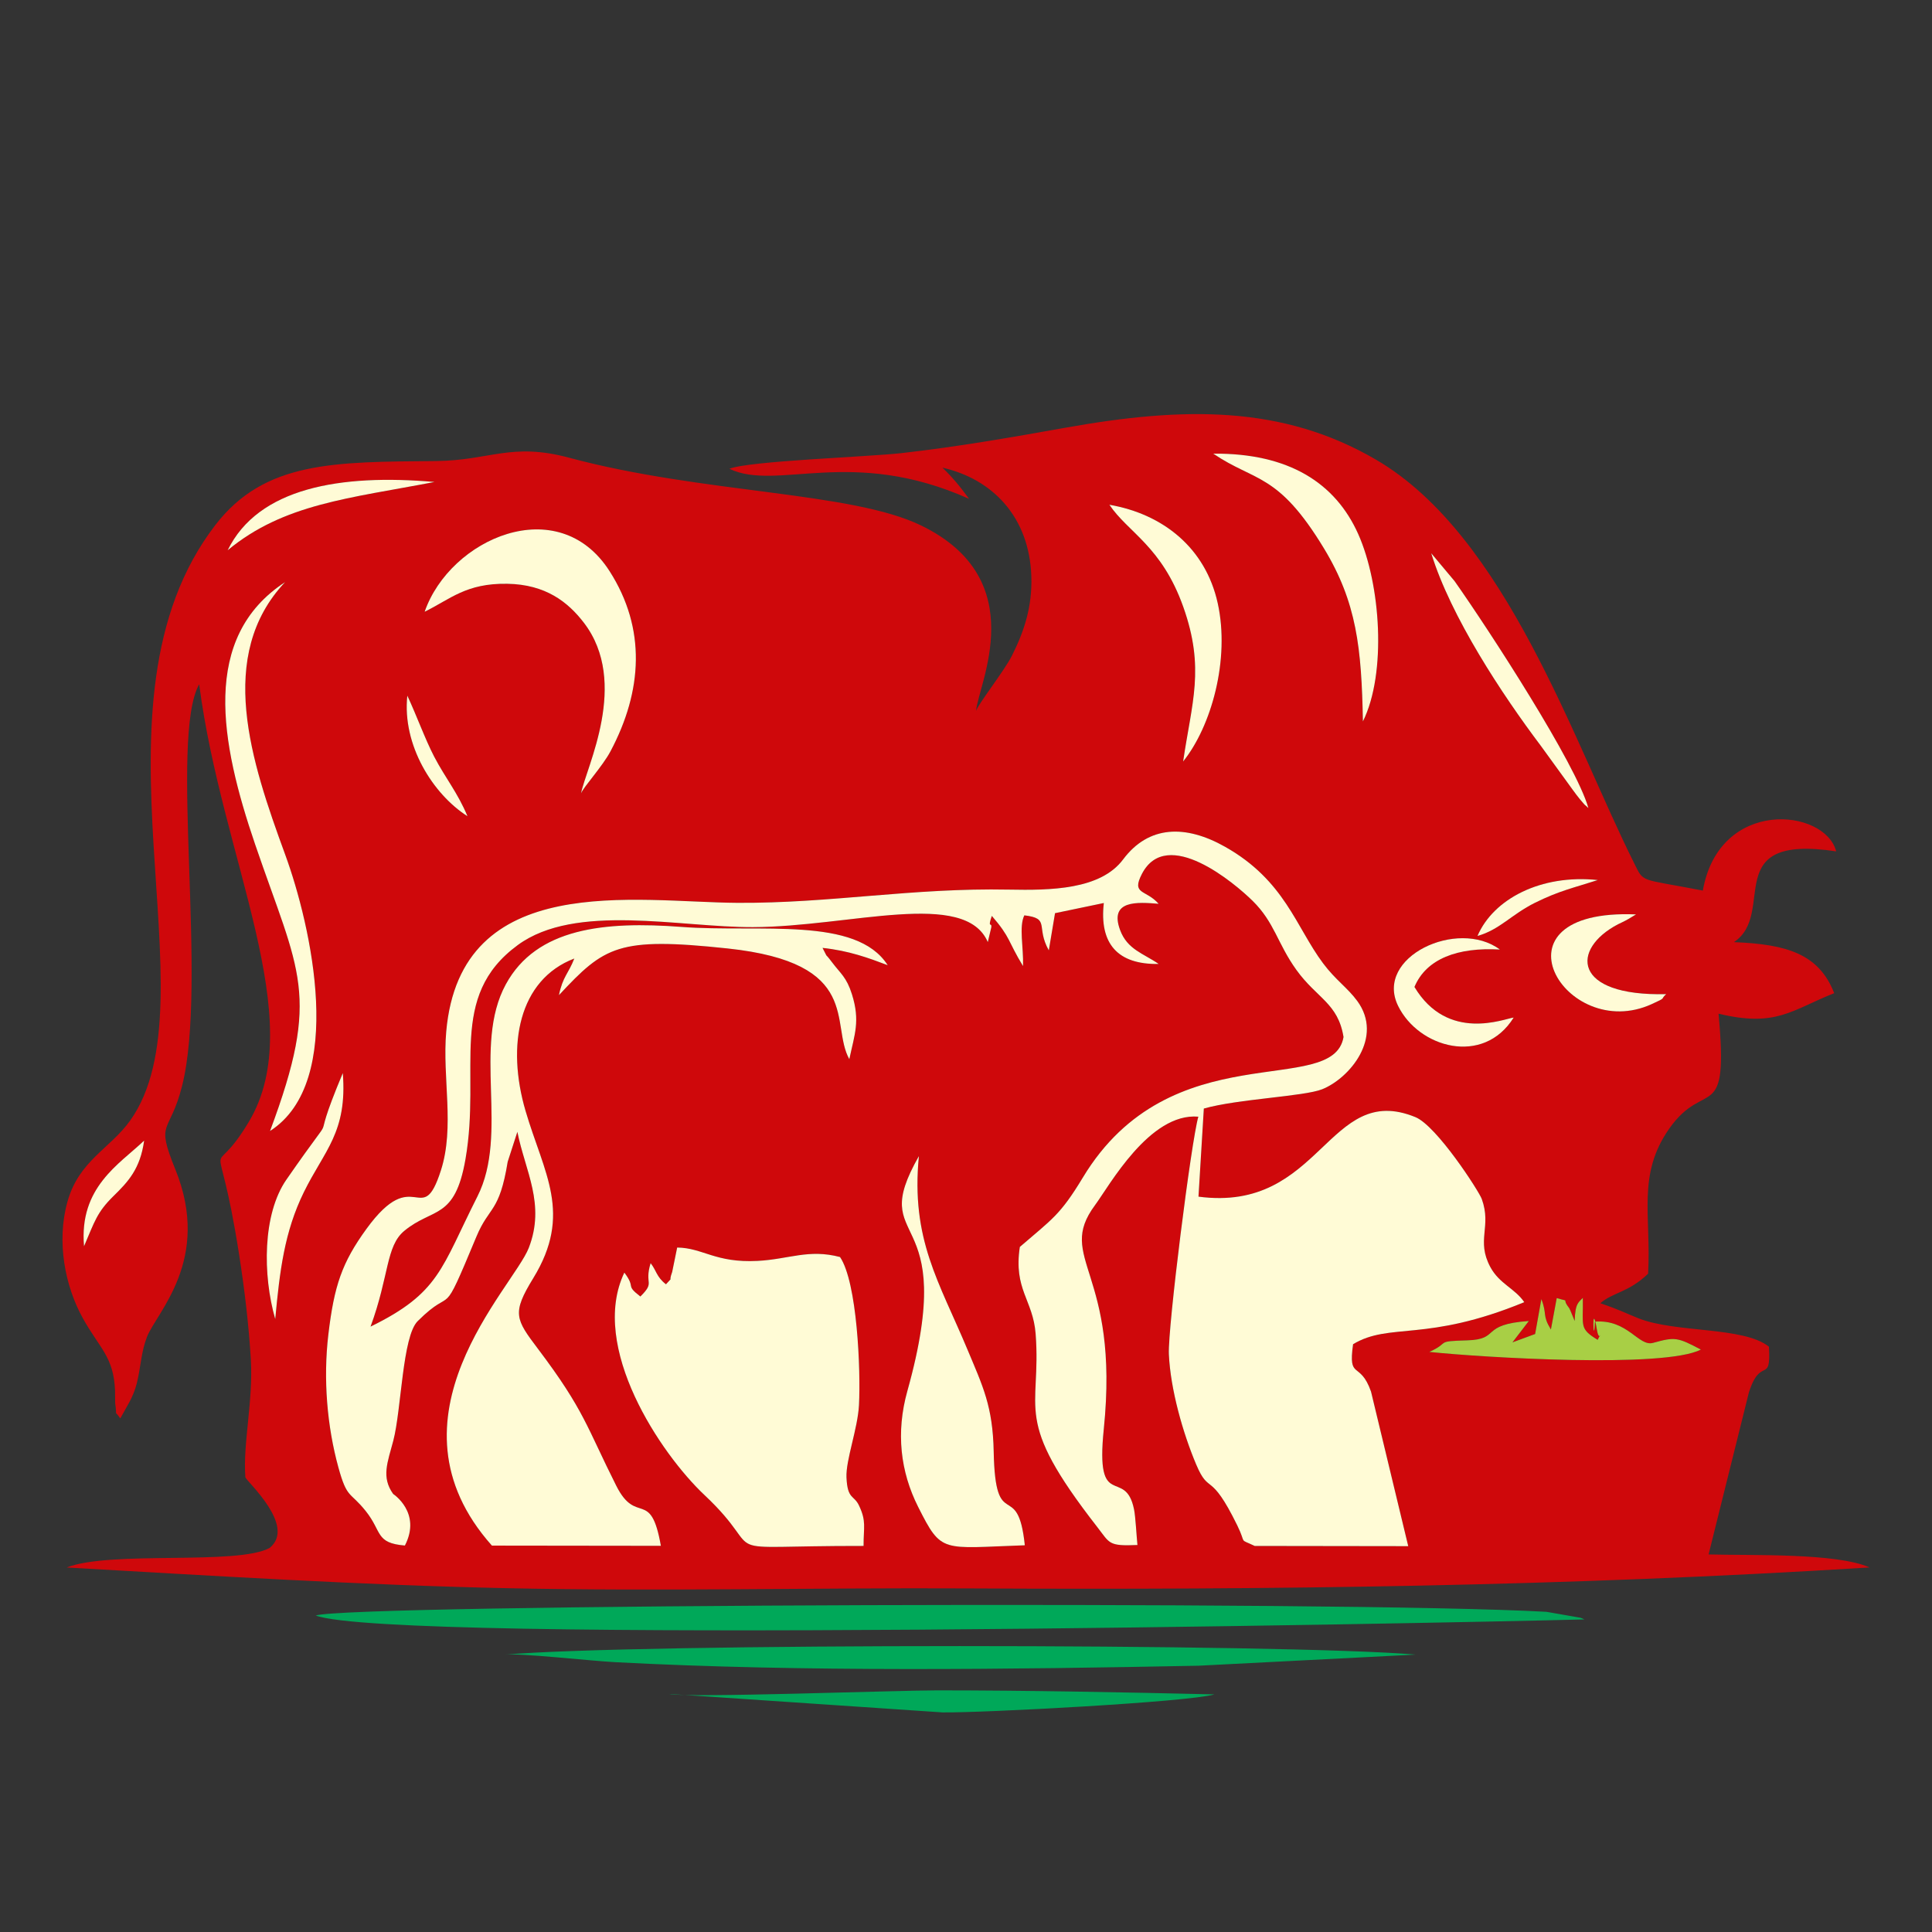 <?xml version="1.0" encoding="UTF-8"?>
<!DOCTYPE svg PUBLIC "-//W3C//DTD SVG 1.1//EN" "http://www.w3.org/Graphics/SVG/1.1/DTD/svg11.dtd">
<!-- Creator: CorelDRAW -->
<svg xmlns="http://www.w3.org/2000/svg" xml:space="preserve" width="4in" height="4in" version="1.1" style="shape-rendering:geometricPrecision; text-rendering:geometricPrecision; image-rendering:optimizeQuality; fill-rule:evenodd; clip-rule:evenodd"
viewBox="0 0 3999.99 3999.99"
 xmlns:xlink="http://www.w3.org/1999/xlink"
 xmlns:xodm="http://www.corel.com/coreldraw/odm/2003">
 <rect x="0" y="0" width="3999.99" height="3999.99" fill="#333333" stroke="none"/>
 <defs>
  <style type="text/css">
   <![CDATA[
    .fil1 {fill:#FFFBD6}
    .fil3 {fill:#A8CF45}
    .fil2 {fill:#00A859}
    .fil0 {fill:#CF080B}
   ]]>
  </style>
 </defs>
 <g id="Layer_x0020_1">
  <g id="_2705143501040">
   <path class="fil0" d="M1378.83 2659c17.11,-19.47 3.75,-0.09 12.89,-25.73l10.29 -50.38c53.37,0.62 79.13,32.27 166.62,27.68 64.91,-3.41 105.36,-25.17 170.57,-8.03 35.53,52.54 43.04,233.45 39.22,306.57 -2.56,48.96 -27.46,113.81 -25.87,149.78 2.05,46.17 15.39,35.83 25.9,58.03 15.69,33.13 9.38,44.29 9.48,83.76 -330.73,-0.46 -188.83,26.77 -329.17,-105.13 -90.96,-85.5 -239.5,-306.79 -166.11,-460.79 25.13,33.35 0.61,24.42 33.19,49.52 31.62,-31.34 7.43,-23.78 21.2,-69.02 12.12,15.08 11.82,28.22 31.8,43.75zm1923.3 77.24c68.37,-5.05 90.24,52.26 120.2,44.04 45.5,-12.47 50.3,-11.96 99.15,13.85 -75.83,39.31 -453.05,16.33 -562.23,4.85 45.31,-20.38 9.67,-21.89 78.32,-23.93 70.29,-2.09 25.04,-32.91 127.72,-40.08l-33.9 44.23 46.92 -17.3 12.94 -72.28c12.6,32.92 1.07,32.1 19.73,63.01l12.07 -65.12c30.81,9.13 8.23,-1.75 25.34,20.07 2.35,3 10.52,24.89 11.81,27.39 0.98,-37.78 8.75,-38.77 16.89,-47.91 1.19,58.64 -8.47,63.14 30.75,86.89 10.26,-22.3 3.08,6.65 -1.37,-19.69 -11.85,-70.22 -6.76,42.98 -4.33,-18.02zm-1180.35 463.09c-173.2,5.76 -171.65,18.2 -220.91,-79.57 -36.75,-72.94 -46.29,-153.94 -22.23,-240.01 109.9,-393.19 -87.24,-291.01 23.84,-486.17 -16.97,172.47 41.77,259.81 100.64,400.69 31.41,75.18 52.43,116.85 54.23,211.36 3.3,173.33 49.81,52.67 64.43,193.7zm-1947.77 -619.15c-10.67,-122.11 73.07,-169.79 124.43,-218.67 -8.08,58.79 -33.42,85.4 -63.32,114.7 -34.53,33.83 -39.21,53.03 -61.1,103.98zm395.83 150.72c-26.26,-91.1 -26.3,-217.39 23.1,-288.63 125.62,-181.14 37.71,-32.03 116.8,-220.6 9.68,122.75 -38.31,160.18 -80.66,246.59 -40.3,82.24 -49.9,162.74 -59.24,262.63zm2564.04 -624.15c-62.94,100.83 -196.88,62.5 -239.31,-24.23 -49.49,-101.15 123.3,-181.68 210.7,-116.67 -87.2,-4.93 -152.33,18.97 -176.81,77.54 69.18,115.34 186.94,65.31 205.42,63.35zm315.69 -48.49c-13.4,12.11 2.82,5.72 -29.92,20.65 -179.81,82.03 -345.91,-198.55 -32.47,-185.75l-14.93 9.04c-2.11,1.17 -5.15,2.87 -7.49,4.12 -2.3,1.23 -5.17,2.52 -7.53,3.76 -2.3,1.2 -5.1,2.35 -7.38,3.55 -97.37,50.86 -95.37,149.29 99.72,144.64zm-390.6 -120.52c32.65,-76.43 131.22,-128.13 248.96,-115.69 -49.81,16.04 -79.82,22.2 -129.61,46.87 -49.2,24.38 -73.22,55.93 -119.36,68.82zm-2220.69 1262.11c-61.58,-5.11 -46.78,-28.37 -80.89,-71.14 -33.09,-41.48 -38.7,-24.7 -56.85,-90.79 -23.35,-85.05 -31.68,-182.67 -20.67,-275.45 11.94,-100.57 28.06,-148.33 78.8,-218.19 100.32,-138.14 114.19,3.25 154.12,-120.98 29.05,-90.35 2.7,-191.63 11.04,-287.18 29.3,-335.63 392.46,-268.13 603.34,-266.89 192.57,1.14 360.99,-31.31 561.79,-27.39 86.14,1.69 189.41,0.28 236.32,-62.5 52.94,-70.84 129.38,-72.25 210.98,-26.25 123.99,69.89 146.77,166.16 203.04,241.32 26.07,34.82 50.43,50.31 70.7,77.91 55.2,75.14 -15.67,160.04 -72.48,182.81 -37.41,15 -174.94,20.04 -245.14,40l-11.06 182.39c254.94,33.77 267.22,-239.21 449.22,-164.61 44.17,18.11 131.5,153.41 137.3,169.43 20.93,57.87 -12.14,85.19 17.71,140.89 18.72,34.95 51.1,44.31 70.25,72.76 -203.39,83.77 -278.06,41.17 -354.41,87.02 -10.62,76.06 14.27,32.98 37.15,98.12l77.06 320.02 -317.89 -0.45c-34.61,-16.41 -15.99,-1.5 -36.09,-42.5 -56.75,-115.78 -57.69,-61.34 -85.14,-126.34 -27.15,-64.3 -53.23,-154.94 -56.47,-228.31 -2.41,-54.65 46.48,-441.85 61.01,-491.59 -101.03,-8.76 -184.57,143.57 -213.97,183.25 -82.29,111.02 51.89,135.11 18.16,463.94 -17.77,173.22 44.56,76.67 62.7,165.96 3.09,15.2 5.16,55.83 7.01,73.65 -60.75,2.54 -56.73,-3.26 -83.11,-37.11 -177.63,-227.95 -115.21,-237.01 -127.67,-400.08 -5.4,-70.64 -46.06,-91.59 -32.69,-179.94 66.43,-57.44 83.23,-65.46 130.46,-143.72 182.33,-302.09 517.84,-163.44 539.69,-290.84 -11.21,-70 -55.4,-80.28 -97.59,-138.97 -39.56,-55.03 -44.9,-97.88 -90.54,-142.88 -36.28,-35.78 -177.58,-155.98 -229.38,-55.71 -22.3,43.15 8.3,31.69 34.7,61.69 -43.28,-3.53 -103.07,-8.41 -79.73,54.49 14.93,40.23 48.19,48.27 79.83,70.08 -85.38,1.52 -123.08,-42.28 -113.59,-126.18l-101.02 21.05 -12.88 76.96c-27.56,-49.21 3.81,-66 -50.65,-72.48 -11.53,23.45 -1.47,66.42 -2.69,105.04 -32.15,-52.56 -24.9,-57.98 -64.64,-103.91 -9.45,27.55 0.46,11.89 -1.07,23.7l-7.26 30.55c-47.2,-110.15 -285.15,-31.8 -486.09,-30.95 -151.85,0.65 -367.45,-50.58 -487.05,37.11 -145.93,107.01 -75.81,256.48 -108.21,443.02 -22.01,126.76 -67.4,99.61 -126.74,148.72 -38.25,31.66 -31,92.46 -69.85,198.22 143.23,-70.1 145.93,-120.61 221.22,-269.43 66.12,-130.67 -10.79,-311.22 58.83,-439.23 63.55,-116.85 204.36,-130.96 363.88,-118.86 161.98,12.3 361.87,-22.81 426.75,79.23 -39.56,-14.97 -80.27,-30 -134.92,-35.81 14.91,28.22 -0.34,3.19 20.33,30.62 16.86,22.37 29.43,29.98 40.51,65.21 17.5,55.59 5.61,82.94 -5.36,134.53 -40.45,-72.05 28.8,-199.35 -252.16,-229.21 -226.81,-24.11 -254.41,-4.62 -349.04,96.69 8.02,-38.94 19.67,-44.41 31.81,-75.82 -115.14,43.95 -140.92,179.48 -100.93,315.53 38.01,129.31 97.97,212.49 15.93,346.31 -44.63,72.8 -36.77,84.61 10.07,146.64 96.01,127.12 100.76,161.81 161.87,283.18 41.96,83.33 71.25,3.9 92.28,124.26l-349.78 -0.43c-235.47,-264.23 44.24,-533.83 76.27,-616.36 35.09,-90.44 -7.39,-158.98 -23.58,-240.29l-20.01 61.86c-17.39,106.56 -38.13,91.11 -64.82,155.2 -76.59,183.89 -42.89,96.48 -121.57,174.87 -31.74,31.63 -33.62,183.26 -50.48,247.5 -11.8,44.94 -25.31,75.21 -0.27,110.3 0.02,0.04 59.38,38.61 24.28,106.77zm5.03 -1759.57c18.81,40.01 36.93,90.44 55.59,126.21 23.46,44.97 48.59,74.46 68.93,123.38 -71.37,-45.48 -135.5,-147.06 -124.52,-249.59zm35.9 -173.79c52.37,-151.05 276.38,-250.42 382.84,-84 76.17,119.06 68.3,247.95 1.88,373.06 -16.57,31.22 -55.57,73.52 -60.94,86.93 10.54,-53.97 100.93,-229.05 5.91,-353.09 -32.96,-43.04 -79.21,-79.4 -158.5,-80.74 -85.48,-1.45 -117.85,31.8 -171.19,57.85zm-320.16 1075.11c106.37,-284.59 60.39,-325.99 -31.01,-593.85 -71.93,-210.78 -112.79,-428.06 62.11,-542.48 -143.17,152.43 -70.79,370.03 0.23,563.94 53.8,146.87 127.04,470.79 -31.33,572.4zm2729.49 -668.65c-11.72,-11.37 -1.27,0.83 -17.38,-18.05 -3.61,-4.23 -11.05,-14.18 -14.37,-18.76l-66.75 -92.05c-79.57,-105.48 -186.43,-267.13 -226.86,-398.64l48.33 57.67c71.81,101.93 251.61,378.7 277.02,469.83zm-839.01 -96.39c17.91,-122.48 45.61,-192.43 0.34,-319.98 -44.71,-125.95 -114.58,-154.15 -152.98,-211.54 111.33,19.27 199.04,89.62 224.24,203.69 25.76,116.59 -13.19,255.2 -71.6,327.82zm-1978.2 -437.3c63.05,-129.28 233.33,-158.4 428.2,-141.38 -175.89,33.87 -311.88,44.94 -428.2,141.38zm2350.43 354.29c-2.87,-151.81 -12.69,-246.14 -80.94,-358.61 -95.29,-157 -141.52,-136.54 -228.9,-195.7 156.26,-1.41 252.89,60.69 300.15,166.51 46.44,104 59.14,287.94 9.7,387.79zm-1311.55 -522.95c99.24,47.31 252.1,-46.95 496.11,62.15 -20.02,-27.67 -36.83,-47.07 -55.2,-64.51 103.44,23.3 180,101.8 184.13,224.73 2.13,63.25 -14.89,114.29 -40.39,164.96 -15.68,31.15 -70.26,100.38 -74,114.02 3.75,-54.29 117.7,-271.29 -113.43,-383.85 -145.22,-70.72 -451.84,-65.97 -728.78,-140.37 -120.83,-32.46 -164.14,5.81 -276.63,6.82 -209.25,1.88 -353.89,-0.34 -456.02,132.26 -284.96,369.97 2.2,983.56 -176.74,1233.47 -41.49,57.94 -105.83,82.67 -129.59,167.6 -23.29,83.26 -4.78,175.2 31.74,241.15 34.7,62.65 63.76,79.38 66.78,149.72 0.21,4.93 0.06,24.41 0.25,25.81 4.69,33.44 -3.37,11.69 10.57,32.09 11.56,-21.74 26.91,-43.22 34.16,-72.56 8.63,-34.94 8.63,-63.51 20.99,-95.89 19.18,-50.28 134.8,-159.84 58.88,-347.03 -42.02,-103.61 -11.88,-70.28 14.04,-173.34 53.79,-213.94 -27.02,-720.37 35.31,-831.16 46.75,362.31 229.37,693.91 102.93,905.67 -84.43,141.4 -65.77,-16.15 -20.28,274.93 10.97,70.2 20.04,145.29 24.27,217.11 5.11,86.85 -16.65,174.03 -11.28,244.19 2.54,8.61 105.96,100.68 50.35,146.11 -66.67,36.8 -329.91,5.05 -420.33,40.6 302.38,17.21 609.34,36.41 912.04,42.89 317.07,6.78 636.52,-1.22 954.07,0.44 629.79,3.29 1238.39,-4.15 1866.44,-43.43 -68.17,-30.39 -243.66,-24.4 -333.17,-26.92l83.37 -335.11c24.36,-76.82 46.24,-15.21 41.56,-94.95 -52.37,-42.18 -193.28,-28.17 -270.24,-58.88 -27.02,-10.78 -39.36,-17.77 -78.81,-31.12 26.18,-22.91 57.93,-21.85 98.88,-61.13 6.65,-120.26 -23.19,-204.78 43.51,-300.01 74.62,-106.55 123.95,-4.36 102.35,-238.35 119.37,28.75 151.03,-7.37 239.45,-42.48 -31.65,-81.28 -98.15,-101.32 -207.65,-105.63 90.03,-59.89 -32.36,-224.85 211.77,-187.97 -23.44,-89.52 -242.21,-111.36 -276.1,81.21 -133.27,-25.87 -121.28,-14.9 -142.66,-57.68 -125.53,-251.2 -264.7,-676.86 -533.5,-834.18 -194.54,-113.85 -399.89,-109.96 -643.94,-66.37 -113.8,20.32 -221.93,39.23 -339.04,52.52 -68.41,7.76 -317.1,16.15 -356.17,32.45z"/>
   <path class="fil1" d="M838.29 3199.86c35.11,-68.16 -24.25,-106.74 -24.28,-106.77 -25.04,-35.08 -11.53,-65.36 0.27,-110.3 16.86,-64.24 18.74,-215.87 50.48,-247.5 78.67,-78.39 44.97,9.03 121.57,-174.87 26.69,-64.09 47.43,-48.65 64.82,-155.2l20.01 -61.86c16.19,81.31 58.68,149.85 23.58,240.29 -32.03,82.54 -311.74,352.13 -76.27,616.36l349.78 0.43c-21.03,-120.36 -50.32,-40.93 -92.28,-124.26 -61.11,-121.37 -65.86,-156.06 -161.87,-283.18 -46.84,-62.02 -54.7,-73.84 -10.07,-146.64 82.04,-133.82 22.08,-217 -15.93,-346.31 -39.99,-136.06 -14.21,-271.58 100.93,-315.53 -12.14,31.41 -23.78,36.89 -31.81,75.82 94.62,-101.31 122.23,-120.8 349.04,-96.69 280.95,29.86 211.7,157.17 252.16,229.21 10.97,-51.59 22.86,-78.94 5.36,-134.53 -11.09,-35.23 -23.65,-42.84 -40.51,-65.21 -20.67,-27.43 -5.43,-2.4 -20.33,-30.62 54.65,5.81 95.36,20.84 134.92,35.81 -64.88,-102.04 -264.77,-66.94 -426.75,-79.23 -159.52,-12.11 -300.33,2.01 -363.88,118.86 -69.62,128.02 7.28,308.56 -58.83,439.23 -75.3,148.82 -77.99,199.33 -221.22,269.43 38.86,-105.76 31.61,-166.56 69.85,-198.22 59.34,-49.11 104.73,-21.97 126.74,-148.72 32.39,-186.54 -37.72,-336.01 108.21,-443.02 119.59,-87.7 335.2,-36.47 487.05,-37.11 200.94,-0.85 438.89,-79.2 486.09,30.95l7.26 -30.55c1.54,-11.81 -8.38,3.85 1.07,-23.7 39.74,45.93 32.49,51.35 64.64,103.91 1.21,-38.61 -8.85,-81.59 2.69,-105.04 54.46,6.48 23.09,23.27 50.65,72.48l12.88 -76.96 101.02 -21.05c-9.49,83.9 28.21,127.7 113.59,126.18 -31.64,-21.81 -64.9,-29.85 -79.83,-70.08 -23.34,-62.9 36.45,-58.02 79.73,-54.49 -26.41,-30 -57,-18.54 -34.7,-61.69 51.8,-100.27 193.1,19.93 229.38,55.71 45.63,45 50.98,87.85 90.54,142.88 42.19,58.69 86.38,68.97 97.59,138.97 -21.85,127.4 -357.36,-11.25 -539.69,290.84 -47.24,78.26 -64.03,86.28 -130.46,143.72 -13.37,88.35 27.3,109.3 32.69,179.94 12.46,163.07 -49.96,172.13 127.67,400.08 26.38,33.86 22.36,39.65 83.11,37.11 -1.85,-17.83 -3.92,-58.46 -7.01,-73.65 -18.14,-89.3 -80.46,7.26 -62.7,-165.96 33.73,-328.83 -100.45,-352.93 -18.16,-463.94 29.41,-39.67 112.94,-192.01 213.97,-183.25 -14.53,49.74 -63.42,436.94 -61.01,491.59 3.24,73.37 29.32,164.01 56.47,228.31 27.45,65 28.39,10.56 85.14,126.34 20.1,41.01 1.48,26.09 36.09,42.5l317.89 0.45 -77.06 -320.02c-22.88,-65.14 -47.77,-22.06 -37.15,-98.12 76.35,-45.85 151.01,-3.25 354.41,-87.02 -19.15,-28.45 -51.52,-37.81 -70.25,-72.76 -29.85,-55.7 3.22,-83.02 -17.71,-140.89 -5.79,-16.02 -93.13,-151.33 -137.3,-169.43 -181.99,-74.59 -194.28,198.38 -449.22,164.61l11.06 -182.39c70.2,-19.97 207.72,-25.01 245.14,-40 56.81,-22.77 127.69,-107.67 72.48,-182.81 -20.28,-27.61 -44.63,-43.09 -70.7,-77.91 -56.27,-75.16 -79.05,-171.43 -203.04,-241.32 -81.6,-46 -158.04,-44.59 -210.98,26.25 -46.92,62.78 -150.19,64.19 -236.32,62.5 -200.8,-3.92 -369.21,28.52 -561.79,27.39 -210.88,-1.24 -574.04,-68.75 -603.34,266.89 -8.34,95.56 18.01,196.83 -11.04,287.18 -39.93,124.23 -53.8,-17.16 -154.12,120.98 -50.74,69.86 -66.85,117.62 -78.8,218.19 -11.02,92.78 -2.69,190.4 20.67,275.45 18.15,66.09 23.76,49.31 56.85,90.79 34.12,42.77 19.31,66.03 80.89,71.14z"/>
   <path class="fil1" d="M1378.83 2659c-19.98,-15.53 -19.67,-28.67 -31.8,-43.75 -13.76,45.24 10.43,37.68 -21.2,69.02 -32.58,-25.09 -8.07,-16.17 -33.19,-49.52 -73.38,154 75.15,375.3 166.11,460.79 140.34,131.9 -1.56,104.67 329.17,105.13 -0.11,-39.47 6.2,-50.63 -9.48,-83.76 -10.52,-22.2 -23.85,-11.86 -25.9,-58.03 -1.59,-35.96 23.31,-100.82 25.87,-149.78 3.82,-73.12 -3.69,-254.04 -39.22,-306.57 -65.21,-17.14 -105.67,4.63 -170.57,8.03 -87.5,4.59 -113.26,-27.06 -166.62,-27.68l-10.29 50.38c-9.13,25.64 4.22,6.26 -12.89,25.73z"/>
   <path class="fil2" d="M653.7 3344.75c156.96,58.94 2300.05,16.44 2626.66,8.11 -2.71,-1.48 -6.3,-2.82 -8.56,-3.56l-70.06 -12.21c-421.32,-23.59 -2481.33,-15.75 -2548.04,7.67z"/>
   <path class="fil1" d="M2121.77 3199.34c-14.62,-141.03 -61.13,-20.37 -64.43,-193.7 -1.8,-94.52 -22.82,-136.19 -54.23,-211.36 -58.87,-140.88 -117.61,-228.22 -100.64,-400.69 -111.09,195.17 86.06,92.98 -23.84,486.17 -24.06,86.07 -14.52,167.07 22.23,240.01 49.26,97.78 47.72,85.33 220.91,79.57z"/>
   <path class="fil2" d="M1044.07 3425.82c32.86,-3.63 177.44,12.78 229.25,15.52 387.44,20.54 819.77,14.94 1207.97,7.35l449.7 -23.07c-275.14,-23.28 -1612.78,-23.65 -1886.93,0.19z"/>
   <path class="fil1" d="M879.22 1266.5c53.34,-26.05 85.7,-59.3 171.19,-57.85 79.29,1.35 125.54,37.71 158.5,80.74 95.02,124.04 4.63,299.12 -5.91,353.09 5.37,-13.41 44.37,-55.71 60.94,-86.93 66.42,-125.11 74.29,-254 -1.88,-373.06 -106.46,-166.42 -330.48,-67.05 -382.84,84z"/>
   <path class="fil1" d="M559.07 2341.6c158.37,-101.61 85.12,-425.53 31.33,-572.4 -71.02,-193.91 -143.4,-411.51 -0.23,-563.94 -174.9,114.43 -134.03,331.7 -62.11,542.48 91.4,267.86 137.38,309.26 31.01,593.85z"/>
   <path class="fil1" d="M2821.78 1493.55c49.44,-99.85 36.74,-283.8 -9.7,-387.79 -47.26,-105.82 -143.88,-167.92 -300.15,-166.51 87.37,59.16 133.61,38.7 228.9,195.7 68.26,112.46 78.08,206.8 80.94,358.61z"/>
   <path class="fil3" d="M3178.3 2761.91l-46.92 17.3 33.9 -44.23c-102.68,7.18 -57.43,38 -127.72,40.08 -68.65,2.04 -33.01,3.55 -78.32,23.93 109.19,11.48 486.4,34.46 562.23,-4.85 -48.85,-25.82 -53.66,-26.33 -99.15,-13.85 -29.96,8.22 -51.83,-49.08 -120.2,-44.04 -2.43,61 -7.52,-52.21 4.33,18.02 4.45,26.34 11.63,-2.61 1.37,19.69 -39.22,-23.75 -29.56,-28.25 -30.75,-86.89 -8.15,9.14 -15.91,10.13 -16.89,47.91 -1.29,-2.5 -9.45,-24.39 -11.81,-27.39 -17.11,-21.82 5.46,-10.94 -25.34,-20.07l-12.07 65.12c-18.65,-30.91 -7.13,-30.09 -19.73,-63.01l-12.94 72.28z"/>
   <path class="fil1" d="M2449.54 1576.56c58.41,-72.62 97.36,-211.23 71.6,-327.82 -25.2,-114.07 -112.91,-184.42 -224.24,-203.69 38.4,57.39 108.27,85.59 152.98,211.54 45.28,127.56 17.57,197.5 -0.34,319.98z"/>
   <path class="fil2" d="M2514.28 3508.04c-191.29,-4.44 -382.31,-8.24 -573.7,-8.35 -83.72,-0.05 -520.4,16.05 -555.1,7.44l565.87 38.22c82.74,1.06 509.49,-21.41 562.94,-37.3z"/>
   <path class="fil1" d="M3133.88 2106.76c-18.47,1.96 -136.24,51.99 -205.42,-63.35 24.48,-58.57 89.61,-82.48 176.81,-77.54 -87.4,-65.01 -260.19,15.52 -210.7,116.67 42.43,86.73 176.37,125.06 239.31,24.23z"/>
   <path class="fil1" d="M3288.56 1672.95c-25.41,-91.13 -205.22,-367.91 -277.02,-469.83l-48.33 -57.67c40.43,131.5 147.29,293.16 226.86,398.64l66.75 92.05c3.32,4.58 10.75,14.54 14.37,18.76 16.11,18.89 5.66,6.68 17.38,18.05z"/>
   <path class="fil1" d="M3449.57 2058.27c-195.08,4.65 -197.09,-93.78 -99.72,-144.64 2.28,-1.19 5.08,-2.34 7.38,-3.55 2.36,-1.24 5.23,-2.53 7.53,-3.76 2.33,-1.25 5.37,-2.95 7.49,-4.12l14.93 -9.04c-313.44,-12.8 -147.33,267.78 32.47,185.75 32.74,-14.93 16.52,-8.54 29.92,-20.65z"/>
   <path class="fil1" d="M569.84 2730.91c9.34,-99.89 18.94,-180.4 59.24,-262.63 42.35,-86.41 90.34,-123.84 80.66,-246.59 -79.09,188.57 8.82,39.46 -116.8,220.6 -49.4,71.24 -49.36,197.52 -23.1,288.63z"/>
   <path class="fil1" d="M471.35 1139.26c116.32,-96.44 252.31,-107.51 428.2,-141.38 -194.87,-17.02 -365.15,12.1 -428.2,141.38z"/>
   <path class="fil1" d="M174 2580.19c21.89,-50.95 26.57,-70.15 61.1,-103.98 29.9,-29.3 55.24,-55.91 63.32,-114.7 -51.35,48.89 -135.09,96.56 -124.43,218.67z"/>
   <path class="fil1" d="M3058.98 1937.75c46.13,-12.89 70.15,-44.44 119.36,-68.82 49.79,-24.67 79.8,-30.83 129.61,-46.87 -117.75,-12.45 -216.31,39.26 -248.96,115.69z"/>
   <path class="fil1" d="M967.84 1689.88c-20.33,-48.92 -45.47,-78.41 -68.93,-123.38 -18.67,-35.78 -36.78,-86.2 -55.59,-126.21 -10.98,102.53 53.15,204.12 124.52,249.59z"/>
  </g>
 </g>
</svg>
